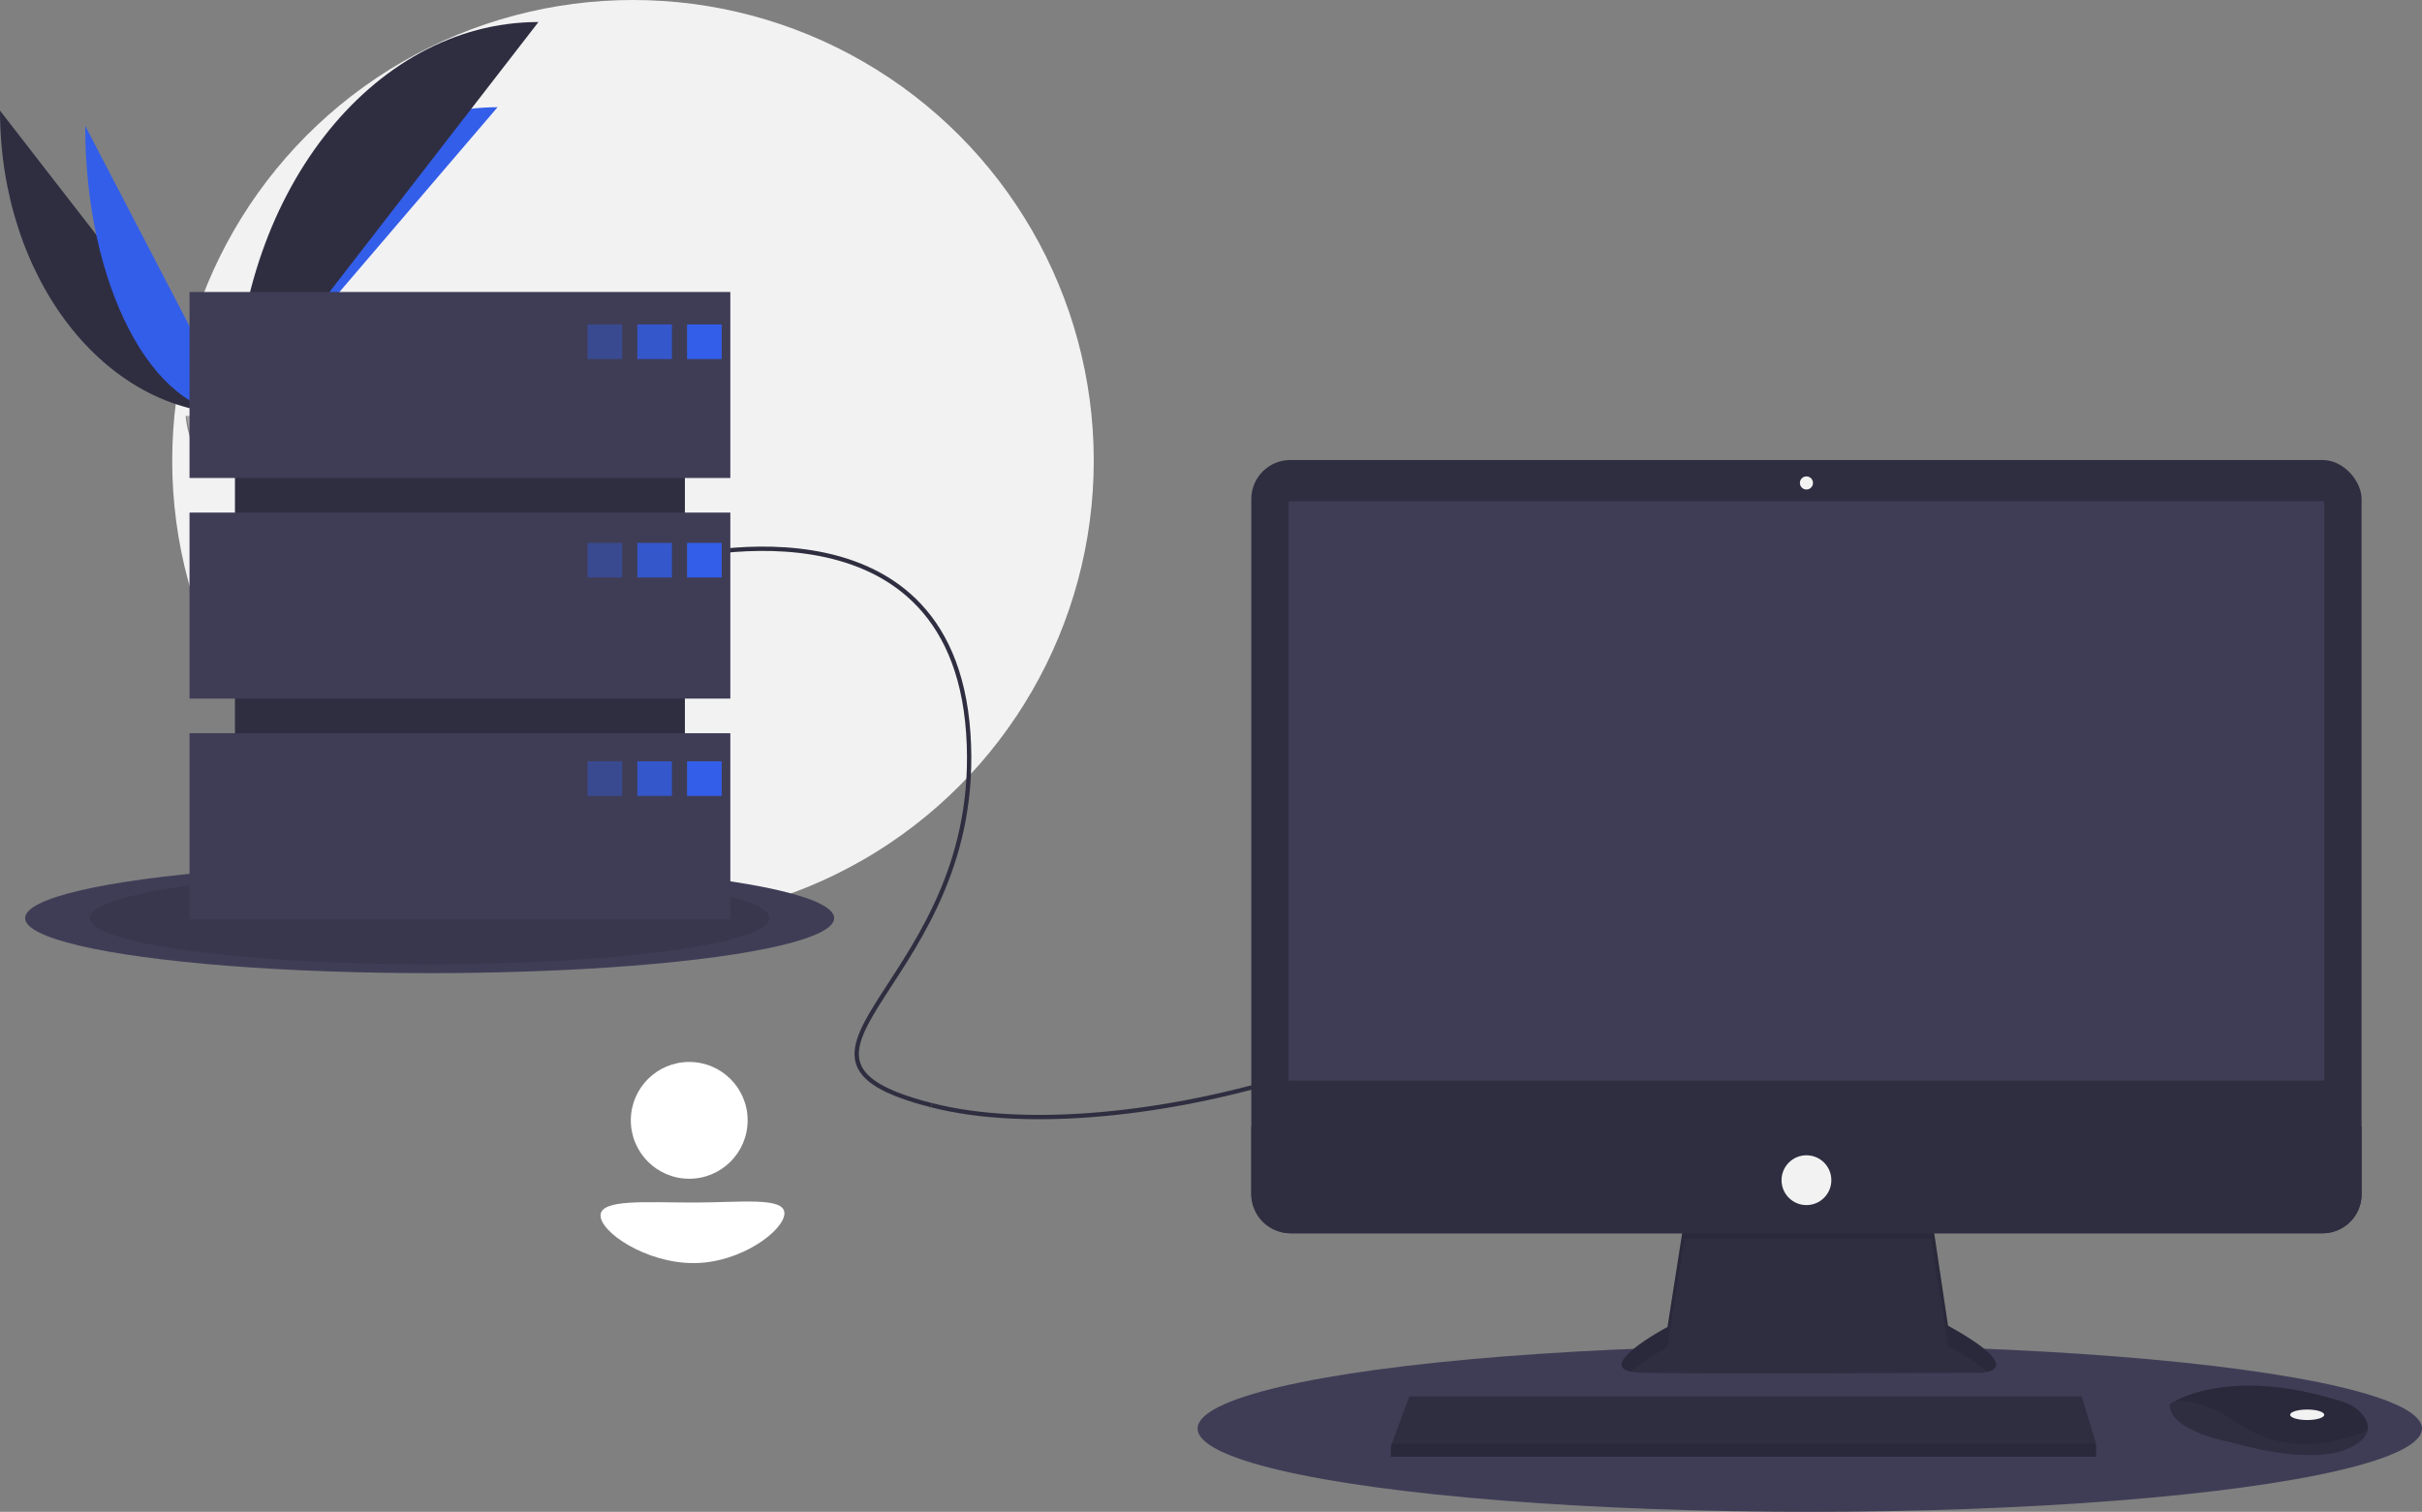 <?xml version="1.0" encoding="UTF-8" standalone="no"?>
<svg
   xmlns:dc="http://purl.org/dc/elements/1.1/"
   xmlns:cc="http://creativecommons.org/ns#"
   xmlns:rdf="http://www.w3.org/1999/02/22-rdf-syntax-ns#"
   xmlns:svg="http://www.w3.org/2000/svg"
   xmlns="http://www.w3.org/2000/svg"
   xmlns:sodipodi="http://sodipodi.sourceforge.net/DTD/sodipodi-0.dtd"
   xmlns:inkscape="http://www.inkscape.org/namespaces/inkscape"
   id="aa03ddf9-f8f2-4819-a4ce-be9b0a220741"
   data-name="Layer 1"
   width="1119.609"
   height="699"
   viewBox="0 0 1119.609 699"
   version="1.1"
   sodipodi:docname="illustration-2.svg"
   inkscape:version="0.92.4 (5da689c313, 2019-01-14)">
  <rect x="0" y="0" width="1119.609" height="699" fill="#808080" stroke="none"/>
  <defs
     id="defs1029" />
  <sodipodi:namedview
     pagecolor="#ffffff"
     bordercolor="#666666"
     borderopacity="1"
     objecttolerance="10"
     gridtolerance="10"
     guidetolerance="10"
     inkscape:pageopacity="0"
     inkscape:pageshadow="2"
     inkscape:window-width="1920"
     inkscape:window-height="1017"
     id="namedview1027"
     showgrid="false"
     inkscape:zoom="0.83871932"
     inkscape:cx="619.5203"
     inkscape:cy="441.5362"
     inkscape:window-x="1912"
     inkscape:window-y="-8"
     inkscape:window-maximized="1"
     inkscape:current-layer="aa03ddf9-f8f2-4819-a4ce-be9b0a220741" />
  <title
     id="title924">server down</title>
  <circle
     cx="292.609"
     cy="213"
     r="213"
     fill="#f2f2f2"
     id="circle926" />
  <path
     d="M31.391,151.642c0,77.498,48.618,140.208,108.701,140.208"
     transform="translate(-31.391 -100.5)"
     fill="#2f2e41"
     id="path928" />
  <path
     d="M140.092,291.851c0-78.369,54.255-141.784,121.304-141.784"
     transform="translate(-31.391 -100.5)"
     fill="#335eea"
     id="path930" />
  <path
     d="M70.775,158.668c0,73.615,31.003,133.183,69.316,133.183"
     transform="translate(-31.391 -100.5)"
     fill="#335eea"
     id="path932" />
  <path
     d="M140.092,291.851c0-100.138,62.71-181.168,140.208-181.168"
     transform="translate(-31.391 -100.5)"
     fill="#2f2e41"
     id="path934" />
  <path
     d="M117.224,292.839s15.416-.475,20.061-3.783,23.713-7.258,24.866-1.953,23.167,26.388,5.763,26.529-40.439-2.711-45.076-5.535S117.224,292.839,117.224,292.839Z"
     transform="translate(-31.391 -100.5)"
     fill="#a8a8a8"
     id="path936" />
  <path
     d="M168.224,311.785c-17.404.14-40.439-2.711-45.076-5.535-3.531-2.151-4.938-9.869-5.409-13.43-.326.014-.515.02-.515.02s.976,12.433,5.613,15.257,27.672,5.676,45.076,5.535c5.024-.041,6.759-1.828,6.664-4.475C173.879,310.756,171.963,311.755,168.224,311.785Z"
     transform="translate(-31.391 -100.5)"
     opacity="0.2"
     id="path938" />
  <ellipse
     cx="198.609"
     cy="424.5"
     rx="187"
     ry="25.44"
     fill="#3f3d56"
     id="ellipse940" />
  <ellipse
     cx="198.609"
     cy="424.5"
     rx="157"
     ry="21.359"
     opacity="0.1"
     id="ellipse942" />
  <ellipse
     cx="836.609"
     cy="660.5"
     rx="283"
     ry="38.5"
     fill="#3f3d56"
     id="ellipse944" />
  <path
     d="m 430.609,511 c 90,23 263,-30 282,-90"
     stroke-miterlimit="10"
     id="path948"
     inkscape:connector-curvature="0"
     style="fill:none;stroke:#2f2e41;stroke-width:2;stroke-miterlimit:10" />
  <path
     d="M341,359.5s130-36,138,80-107,149-17,172"
     transform="translate(-31.391 -100.5)"
     fill="none"
     stroke="#2f2e41"
     stroke-miterlimit="10"
     stroke-width="2"
     id="path950" />
  <path
     d="M810.096,663.74,802.218,714.035s-38.782,20.603-11.513,21.209,155.733,0,155.733,0,24.845,0-14.543-21.815l-7.878-52.719Z"
     transform="translate(-31.391 -100.5)"
     fill="#2f2e41"
     id="path954" />
  <path
     d="M785.219,734.698c6.193-5.51,16.999-11.252,16.999-11.252l7.878-50.295,113.922.107,7.878,49.582c9.185,5.087,14.875,8.987,18.204,11.978,5.059-1.154,10.587-5.444-18.204-21.389l-7.878-52.719-113.922,3.03L802.218,714.035S769.63,731.35,785.219,734.698Z"
     transform="translate(-31.391 -100.5)"
     opacity="0.1"
     id="path956" />
  <rect
     x="578.433"
     y="212.689"
     width="513.253"
     height="357.52"
     rx="18.046"
     fill="#2f2e41"
     id="rect958" />
  <rect
     x="595.703"
     y="231.777"
     width="478.713"
     height="267.837"
     fill="#3f3d56"
     id="rect960" />
  <circle
     cx="835.059"
     cy="223.293"
     r="3.03"
     fill="#f2f2f2"
     id="circle962" />
  <path
     d="M1123.077,621.322V652.663a18.043,18.043,0,0,1-18.046,18.046H627.869A18.043,18.043,0,0,1,609.824,652.663V621.322Z"
     transform="translate(-31.391 -100.5)"
     fill="#2f2e41"
     id="path964" />
  <polygon
     points="968.978 667.466 968.978 673.526 642.968 673.526 642.968 668.678 643.417 667.466 651.452 645.651 962.312 645.651 968.978 667.466"
     fill="#2f2e41"
     id="polygon966" />
  <path
     d="M1125.828,762.034c-.594,2.539-2.836,5.217-7.902,7.75-18.179,9.089-55.143-2.424-55.143-2.424s-28.48-4.848-28.48-17.573a22.725,22.725,0,0,1,2.497-1.485c7.643-4.044,32.984-14.021,77.918.422a18.739,18.739,0,0,1,8.541,5.597C1125.079,756.454,1126.507,759.157,1125.828,762.034Z"
     transform="translate(-31.391 -100.5)"
     fill="#2f2e41"
     id="path968" />
  <path
     d="M1125.828,762.034c-22.251,8.526-42.084,9.162-62.439-4.975-10.265-7.126-19.591-8.89-26.59-8.756,7.643-4.044,32.984-14.021,77.918.422a18.739,18.739,0,0,1,8.541,5.597C1125.079,756.454,1126.507,759.157,1125.828,762.034Z"
     transform="translate(-31.391 -100.5)"
     opacity="0.1"
     id="path970" />
  <ellipse
     cx="1066.538"
     cy="654.135"
     rx="7.878"
     ry="2.424"
     fill="#f2f2f2"
     id="ellipse972" />
  <circle
     cx="835.059"
     cy="545.667"
     r="11.513"
     fill="#f2f2f2"
     id="circle974" />
  <polygon
     points="968.978 667.466 968.978 673.526 642.968 673.526 642.968 668.678 643.417 667.466 968.978 667.466"
     opacity="0.1"
     id="polygon976" />
  <rect
     x="108.609"
     y="159"
     width="208"
     height="242"
     fill="#2f2e41"
     id="rect978" />
  <rect
     x="87.609"
     y="135"
     width="250"
     height="86"
     fill="#3f3d56"
     id="rect980" />
  <rect
     x="87.609"
     y="237"
     width="250"
     height="86"
     fill="#3f3d56"
     id="rect982" />
  <rect
     x="87.609"
     y="339"
     width="250"
     height="86"
     fill="#3f3d56"
     id="rect984" />
  <rect
     x="271.609"
     y="150"
     width="16"
     height="16"
     fill="#335eea"
     opacity="0.4"
     id="rect986" />
  <rect
     x="294.609"
     y="150"
     width="16"
     height="16"
     fill="#335eea"
     opacity="0.8"
     id="rect988" />
  <rect
     x="317.609"
     y="150"
     width="16"
     height="16"
     fill="#335eea"
     id="rect990" />
  <rect
     x="271.609"
     y="251"
     width="16"
     height="16"
     fill="#335eea"
     opacity="0.4"
     id="rect992" />
  <rect
     x="294.609"
     y="251"
     width="16"
     height="16"
     fill="#335eea"
     opacity="0.8"
     id="rect994" />
  <rect
     x="317.609"
     y="251"
     width="16"
     height="16"
     fill="#335eea"
     id="rect996" />
  <rect
     x="271.609"
     y="352"
     width="16"
     height="16"
     fill="#335eea"
     opacity="0.4"
     id="rect998" />
  <rect
     x="294.609"
     y="352"
     width="16"
     height="16"
     fill="#335eea"
     opacity="0.8"
     id="rect1000" />
  <rect
     x="317.609"
     y="352"
     width="16"
     height="16"
     fill="#335eea"
     id="rect1002" />
  <circle
     cx="318.609"
     cy="518"
     r="27"
     fill="#fff"
     id="circle1014" />
  <path
     d="M394,661.5c0,7.732-19.909,23-42,23s-43-14.268-43-22,20.909-6,43-6S394,653.768,394,661.5Z"
     transform="translate(-31.391 -100.5)"
     fill="#fff"
     id="path1024" />
</svg>

